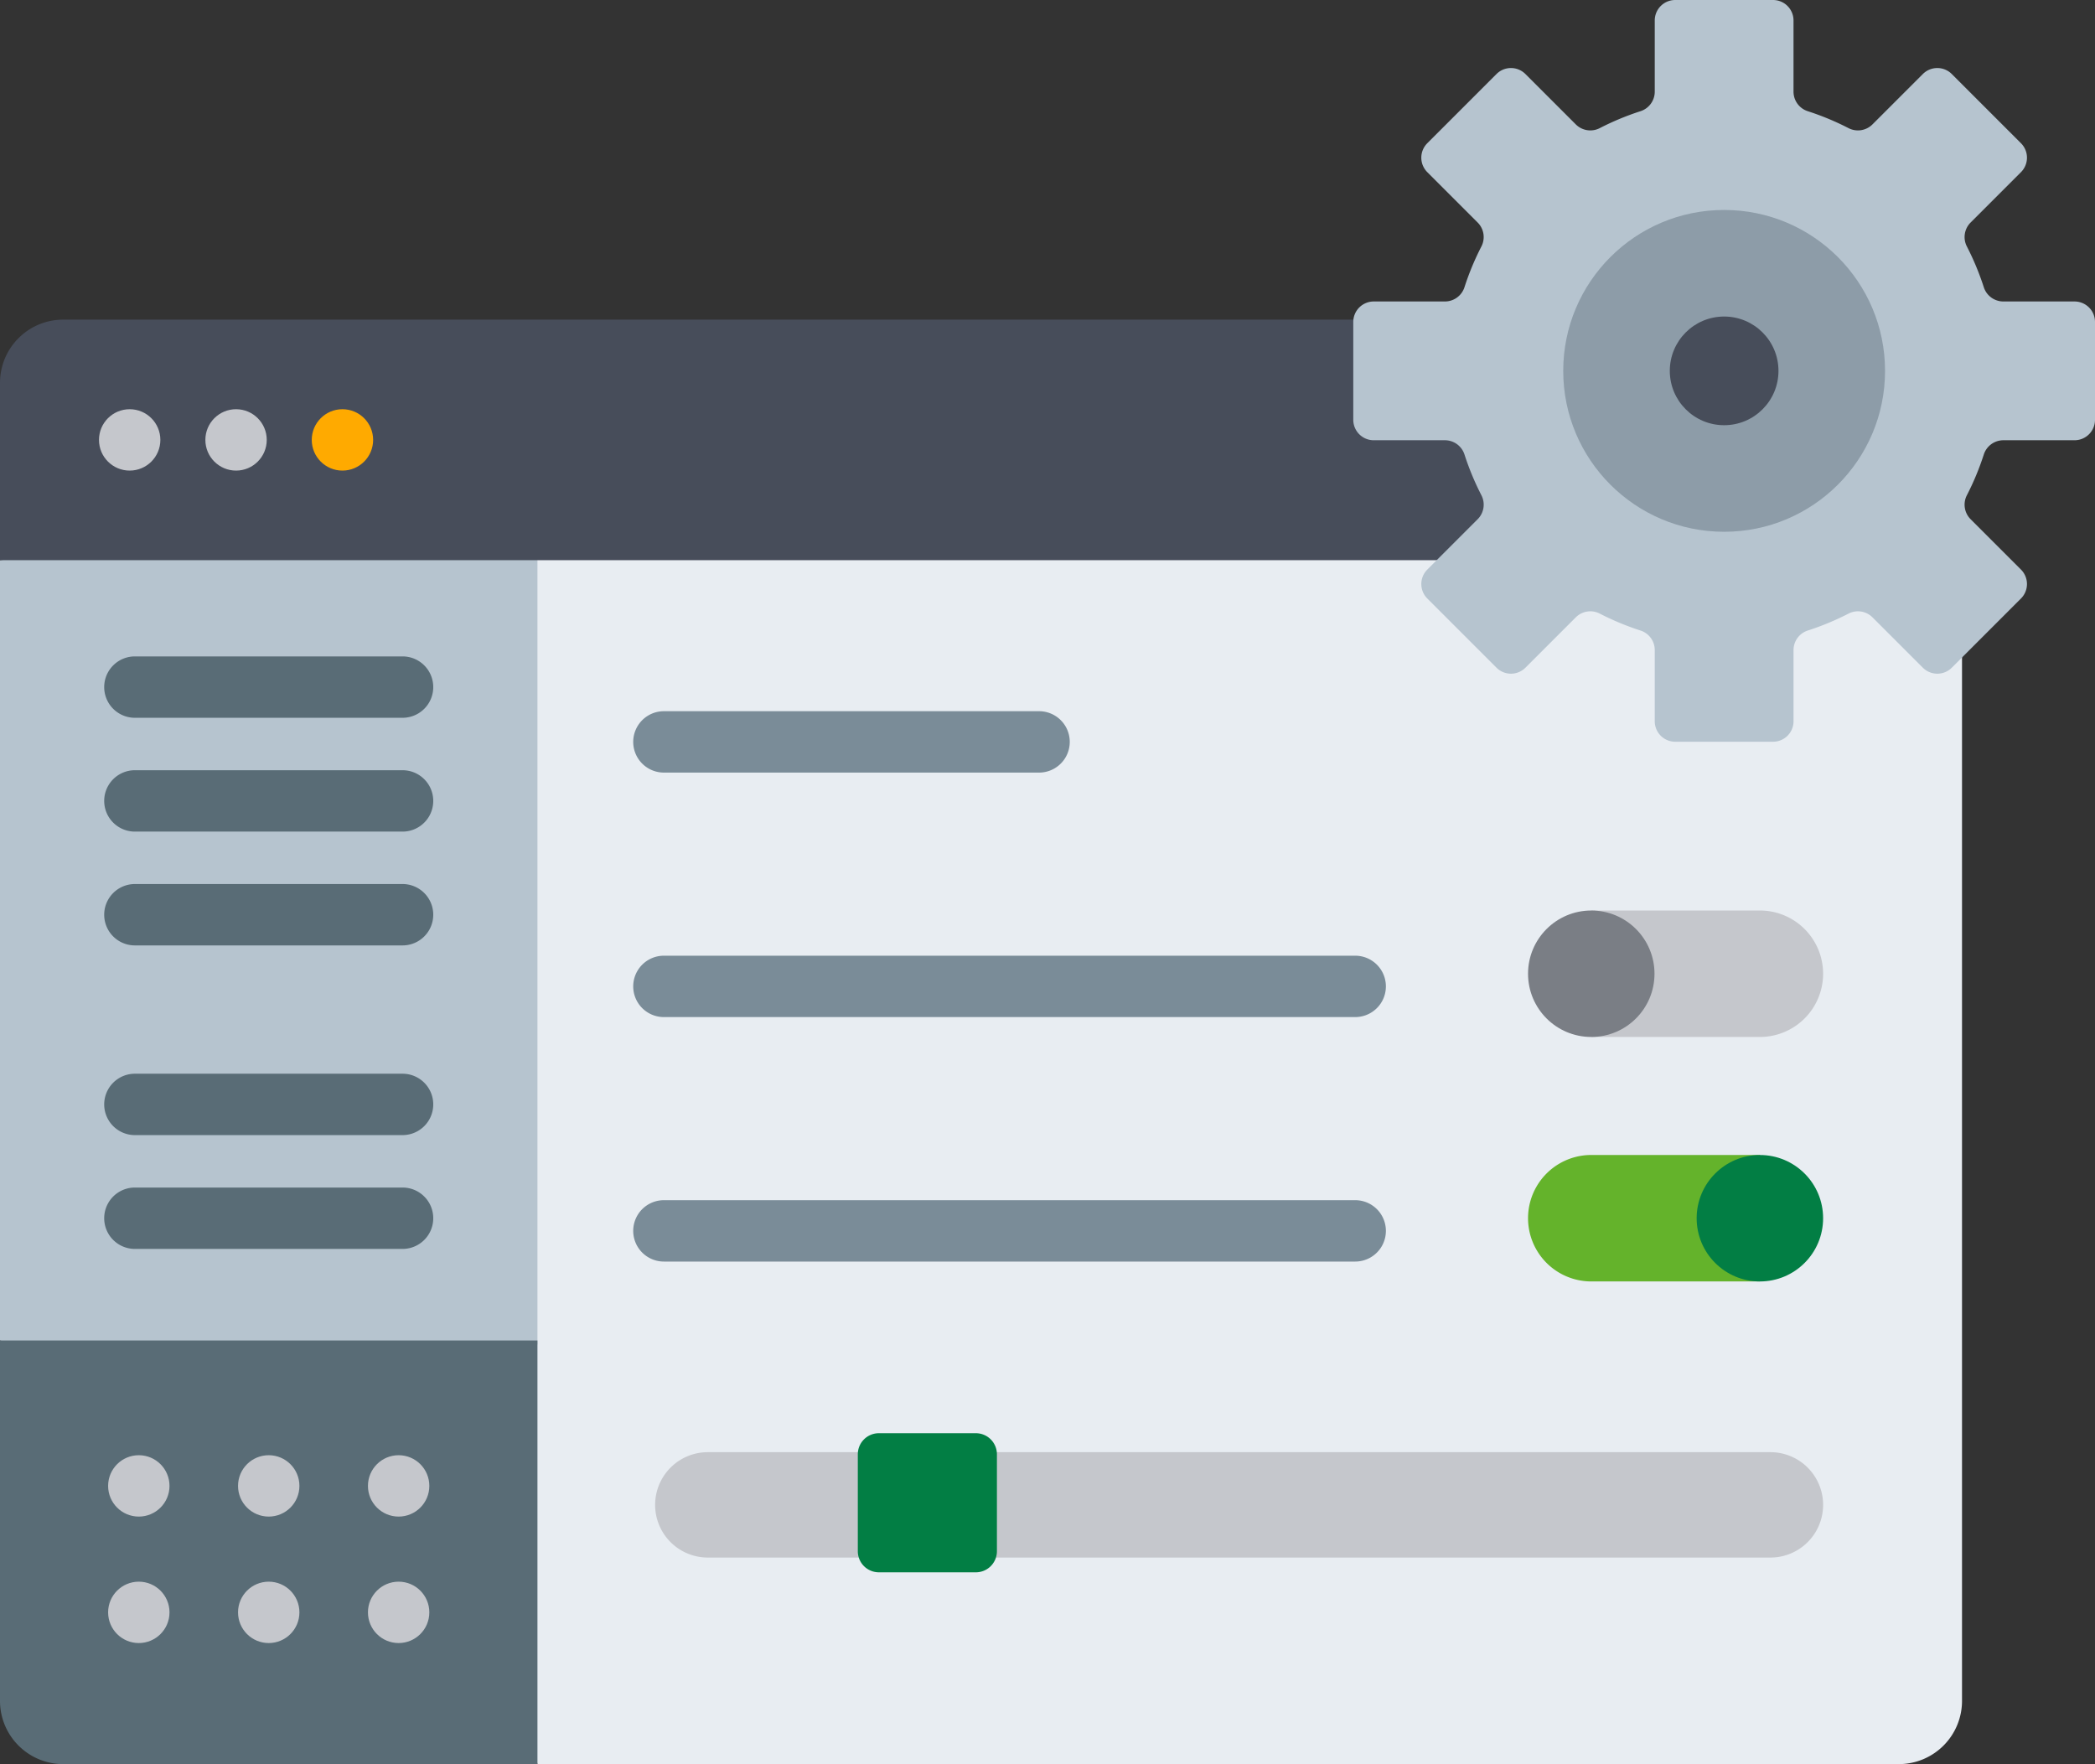 <svg xmlns="http://www.w3.org/2000/svg" width="512" height="431.131" viewBox="0 0 512 431.131"><rect x="0" y="0" width="512" height="431.131" fill="#333333" stroke="none"/><g id="settings_1_" data-name="settings (1)" transform="translate(0 -40.435)"><g id="Gruppe_471" data-name="Gruppe 471"><g id="Gruppe_435" data-name="Gruppe 435"><path id="Pfad_1416" data-name="Pfad 1416" d="M476.292,202.908a4,4,0,0,1-5.658,0L458.31,190.584a5.94,5.94,0,0,0-4.23-1.747,6.154,6.154,0,0,0-2.8.679,65.457,65.457,0,0,1-9.757,4.054,6.013,6.013,0,0,0-4.2,5.719v17.417a4,4,0,0,1-4,4H409.408a4,4,0,0,1-4-4V199.289a6.012,6.012,0,0,0-4.2-5.719,65.3,65.3,0,0,1-9.758-4.054,6.154,6.154,0,0,0-2.8-.679,5.936,5.936,0,0,0-4.23,1.747L372.1,202.908a4,4,0,0,1-5.658,0L349.528,186a4,4,0,0,1,0-5.657l4.005-4H131.348l-1.03.665V465.994l1.03,5.572h332.7A15.454,15.454,0,0,0,479.5,456.113V199.7Z" fill="#e8edf2"></path></g><path id="Pfad_1418" data-name="Pfad 1418" d="M131.348,369.033v-192.7H8.567l-8.567,1v190.7l4.243,1Z" fill="#b6c4cf"></path><g id="Gruppe_437" data-name="Gruppe 437"><path id="Pfad_1420" data-name="Pfad 1420" d="M131.348,471.565H15.453A15.453,15.453,0,0,1,0,456.112V368.033H131.348Z" fill="#596c76"></path></g><g id="Gruppe_439" data-name="Gruppe 439"><path id="Pfad_1422" data-name="Pfad 1422" d="M98.382,215.855H32.966a7.5,7.5,0,0,1,0-15H98.383a7.5,7.5,0,1,1,0,15Z" fill="#596c76"></path></g><g id="Gruppe_440" data-name="Gruppe 440"><path id="Pfad_1423" data-name="Pfad 1423" d="M98.382,243.67H32.966a7.5,7.5,0,0,1,0-15H98.383a7.5,7.5,0,1,1,0,15Z" fill="#596c76"></path></g><g id="Gruppe_441" data-name="Gruppe 441"><path id="Pfad_1424" data-name="Pfad 1424" d="M98.382,271.485H32.966a7.5,7.5,0,0,1,0-15H98.383a7.5,7.5,0,1,1,0,15Z" fill="#596c76"></path></g><g id="Gruppe_444" data-name="Gruppe 444"><g id="Gruppe_442" data-name="Gruppe 442"><path id="Pfad_1425" data-name="Pfad 1425" d="M98.382,317.843H32.966a7.5,7.5,0,0,1,0-15H98.383a7.5,7.5,0,1,1,0,15Z" fill="#596c76"></path></g><g id="Gruppe_443" data-name="Gruppe 443"><path id="Pfad_1426" data-name="Pfad 1426" d="M98.382,345.658H32.966a7.5,7.5,0,0,1,0-15H98.383a7.5,7.5,0,1,1,0,15Z" fill="#596c76"></path></g></g><g id="Gruppe_446" data-name="Gruppe 446"><g id="Gruppe_445" data-name="Gruppe 445"><path id="Pfad_1427" data-name="Pfad 1427" d="M432.676,421.087H172.985a12.877,12.877,0,0,1,0-25.754H432.676a12.877,12.877,0,0,1,0,25.754Z" fill="#c5c7cc"></path></g></g><g id="Gruppe_449" data-name="Gruppe 449"><g id="Gruppe_448" data-name="Gruppe 448"><path id="Pfad_1429" data-name="Pfad 1429" d="M331.2,348.748H162.253a7.5,7.5,0,0,1,0-15H331.2a7.5,7.5,0,0,1,0,15Z" fill="#7a8c98"></path></g></g><g id="Gruppe_452" data-name="Gruppe 452"><g id="Gruppe_450" data-name="Gruppe 450"><circle id="Ellipse_99" data-name="Ellipse 99" cx="7.5" cy="7.5" r="7.5" transform="translate(26.424 396.074)" fill="#c5c7cc"></circle></g><g id="Gruppe_451" data-name="Gruppe 451"><circle id="Ellipse_100" data-name="Ellipse 100" cx="7.5" cy="7.5" r="7.5" transform="translate(89.924 396.074)" fill="#c5c7cc"></circle></g></g><g id="Gruppe_455" data-name="Gruppe 455"><g id="Gruppe_453" data-name="Gruppe 453"><circle id="Ellipse_101" data-name="Ellipse 101" cx="7.5" cy="7.5" r="7.5" transform="translate(26.424 426.98)" fill="#c5c7cc"></circle></g><g id="Gruppe_454" data-name="Gruppe 454"><circle id="Ellipse_102" data-name="Ellipse 102" cx="7.5" cy="7.5" r="7.5" transform="translate(89.924 426.98)" fill="#c5c7cc"></circle></g></g><g id="Gruppe_457" data-name="Gruppe 457"><g id="Gruppe_456" data-name="Gruppe 456"><path id="Pfad_1430" data-name="Pfad 1430" d="M331.2,289H162.253a7.5,7.5,0,0,1,0-15H331.2a7.5,7.5,0,0,1,0,15Z" fill="#7a8c98"></path></g></g><g id="Gruppe_463" data-name="Gruppe 463"><g id="Gruppe_460" data-name="Gruppe 460"><path id="Pfad_1431" data-name="Pfad 1431" d="M415.648,338.158A14.469,14.469,0,0,1,430.1,323.7v-1H388.894a15.453,15.453,0,0,0,0,30.906H430.1v-1A14.47,14.47,0,0,1,415.648,338.158Z" fill="#64b32b"></path><g id="Gruppe_459" data-name="Gruppe 459"><circle id="Ellipse_103" data-name="Ellipse 103" cx="15.453" cy="15.453" r="15.453" transform="translate(414.648 322.705)" fill="#027e44"></circle></g></g><g id="Gruppe_462" data-name="Gruppe 462"><path id="Pfad_1434" data-name="Pfad 1434" d="M445.553,278.407A15.453,15.453,0,0,0,430.1,262.954H388.893v1a14.453,14.453,0,0,1,0,28.906v1H430.1A15.452,15.452,0,0,0,445.553,278.407Z" fill="#c5c7cc"></path><g id="Gruppe_461" data-name="Gruppe 461"><circle id="Ellipse_104" data-name="Ellipse 104" cx="15.453" cy="15.453" r="15.453" transform="translate(373.44 262.954)" fill="#7a7e85"></circle></g></g></g><g id="Gruppe_465" data-name="Gruppe 465"><g id="Gruppe_464" data-name="Gruppe 464"><path id="Pfad_1436" data-name="Pfad 1436" d="M253.939,229.247H162.253a7.5,7.5,0,0,1,0-15h91.686a7.5,7.5,0,1,1,0,15Z" fill="#7a8c98"></path></g></g><g id="Gruppe_466" data-name="Gruppe 466"><path id="Pfad_1437" data-name="Pfad 1437" d="M238.487,424.693H214.793a5.151,5.151,0,0,1-5.151-5.151V395.848a5.151,5.151,0,0,1,5.151-5.151h23.694a5.151,5.151,0,0,1,5.151,5.151v23.694A5.151,5.151,0,0,1,238.487,424.693Z" fill="#027e44"></path></g><g id="Gruppe_470" data-name="Gruppe 470"><g id="Gruppe_468" data-name="Gruppe 468"><circle id="Ellipse_105" data-name="Ellipse 105" cx="7.5" cy="7.5" r="7.5" transform="translate(58.174 396.074)" fill="#c5c7cc"></circle></g><g id="Gruppe_469" data-name="Gruppe 469"><circle id="Ellipse_106" data-name="Ellipse 106" cx="7.5" cy="7.5" r="7.5" transform="translate(58.174 426.98)" fill="#c5c7cc"></circle></g></g></g><g id="Gruppe_477" data-name="Gruppe 477"><path id="Pfad_1439" data-name="Pfad 1439" d="M361.852,168.017a6.014,6.014,0,0,0,1.067-7.028,65.474,65.474,0,0,1-4.054-9.757,6.013,6.013,0,0,0-5.719-4.2H335.729a4,4,0,0,1-4-4V119.114a3.89,3.89,0,0,1,.057-.564H15.453A15.452,15.452,0,0,0,0,134v43.333H352.532Z" fill="#474d5a"></path><g id="Gruppe_476" data-name="Gruppe 476"><g id="Gruppe_473" data-name="Gruppe 473"><circle id="Ellipse_107" data-name="Ellipse 107" cx="7.5" cy="7.5" r="7.5" transform="translate(24.19 140.443)" fill="#c5c7cc"></circle></g><g id="Gruppe_474" data-name="Gruppe 474"><circle id="Ellipse_108" data-name="Ellipse 108" cx="7.5" cy="7.5" r="7.5" transform="translate(50.19 140.443)" fill="#c5c7cc"></circle></g><g id="Gruppe_475" data-name="Gruppe 475"><circle id="Ellipse_109" data-name="Ellipse 109" cx="7.5" cy="7.5" r="7.5" transform="translate(76.19 140.443)" fill="#fa0"></circle></g></g></g><g id="Gruppe_482" data-name="Gruppe 482"><g id="Gruppe_478" data-name="Gruppe 478"><path id="Pfad_1441" data-name="Pfad 1441" d="M512,143.028V119.113a5,5,0,0,0-5-5H489.584a5.022,5.022,0,0,1-4.768-3.51,66.234,66.234,0,0,0-4.116-9.908,5.024,5.024,0,0,1,.885-5.863l12.324-12.324a5,5,0,0,0,0-7.071L477,58.526a5,5,0,0,0-7.071,0L457.6,70.85a5.024,5.024,0,0,1-5.863.885,66.147,66.147,0,0,0-9.908-4.116,5.022,5.022,0,0,1-3.51-4.768V45.435a5,5,0,0,0-5-5H409.407a5,5,0,0,0-5,5V62.851a5.022,5.022,0,0,1-3.51,4.768,66.232,66.232,0,0,0-9.908,4.116,5.024,5.024,0,0,1-5.863-.885L372.8,58.526a5,5,0,0,0-7.071,0l-16.91,16.911a5,5,0,0,0,0,7.071l12.324,12.324a5.024,5.024,0,0,1,.885,5.863,66.234,66.234,0,0,0-4.116,9.908,5.022,5.022,0,0,1-4.768,3.51H335.73a5,5,0,0,0-5,5v23.915a5,5,0,0,0,5,5h17.417a5.022,5.022,0,0,1,4.768,3.51,66.235,66.235,0,0,0,4.116,9.908,5.024,5.024,0,0,1-.885,5.863l-12.324,12.323a5,5,0,0,0,0,7.071l16.91,16.911a5,5,0,0,0,7.071,0l12.324-12.324a5.024,5.024,0,0,1,5.863-.885,66.146,66.146,0,0,0,9.908,4.116,5.022,5.022,0,0,1,3.51,4.768v17.417a5,5,0,0,0,5,5h23.915a5,5,0,0,0,5-5V199.289a5.022,5.022,0,0,1,3.51-4.768,66.232,66.232,0,0,0,9.908-4.116,5.024,5.024,0,0,1,5.863.885l12.324,12.324a5,5,0,0,0,7.071,0l16.91-16.911a5,5,0,0,0,0-7.071l-12.324-12.323a5.025,5.025,0,0,1-.885-5.863,66.147,66.147,0,0,0,4.116-9.908,5.022,5.022,0,0,1,4.768-3.51H507a5,5,0,0,0,5-5Z" fill="#b6c4cf"></path></g><g id="Gruppe_479" data-name="Gruppe 479"><circle id="Ellipse_110" data-name="Ellipse 110" cx="39.324" cy="39.324" r="39.324" transform="translate(382.041 91.747)" fill="#8d9ca8"></circle></g><g id="Gruppe_481" data-name="Gruppe 481"><circle id="Ellipse_111" data-name="Ellipse 111" cx="13.28" cy="13.28" r="13.28" transform="translate(408.085 117.791)" fill="#474d5a"></circle></g></g></g></svg>